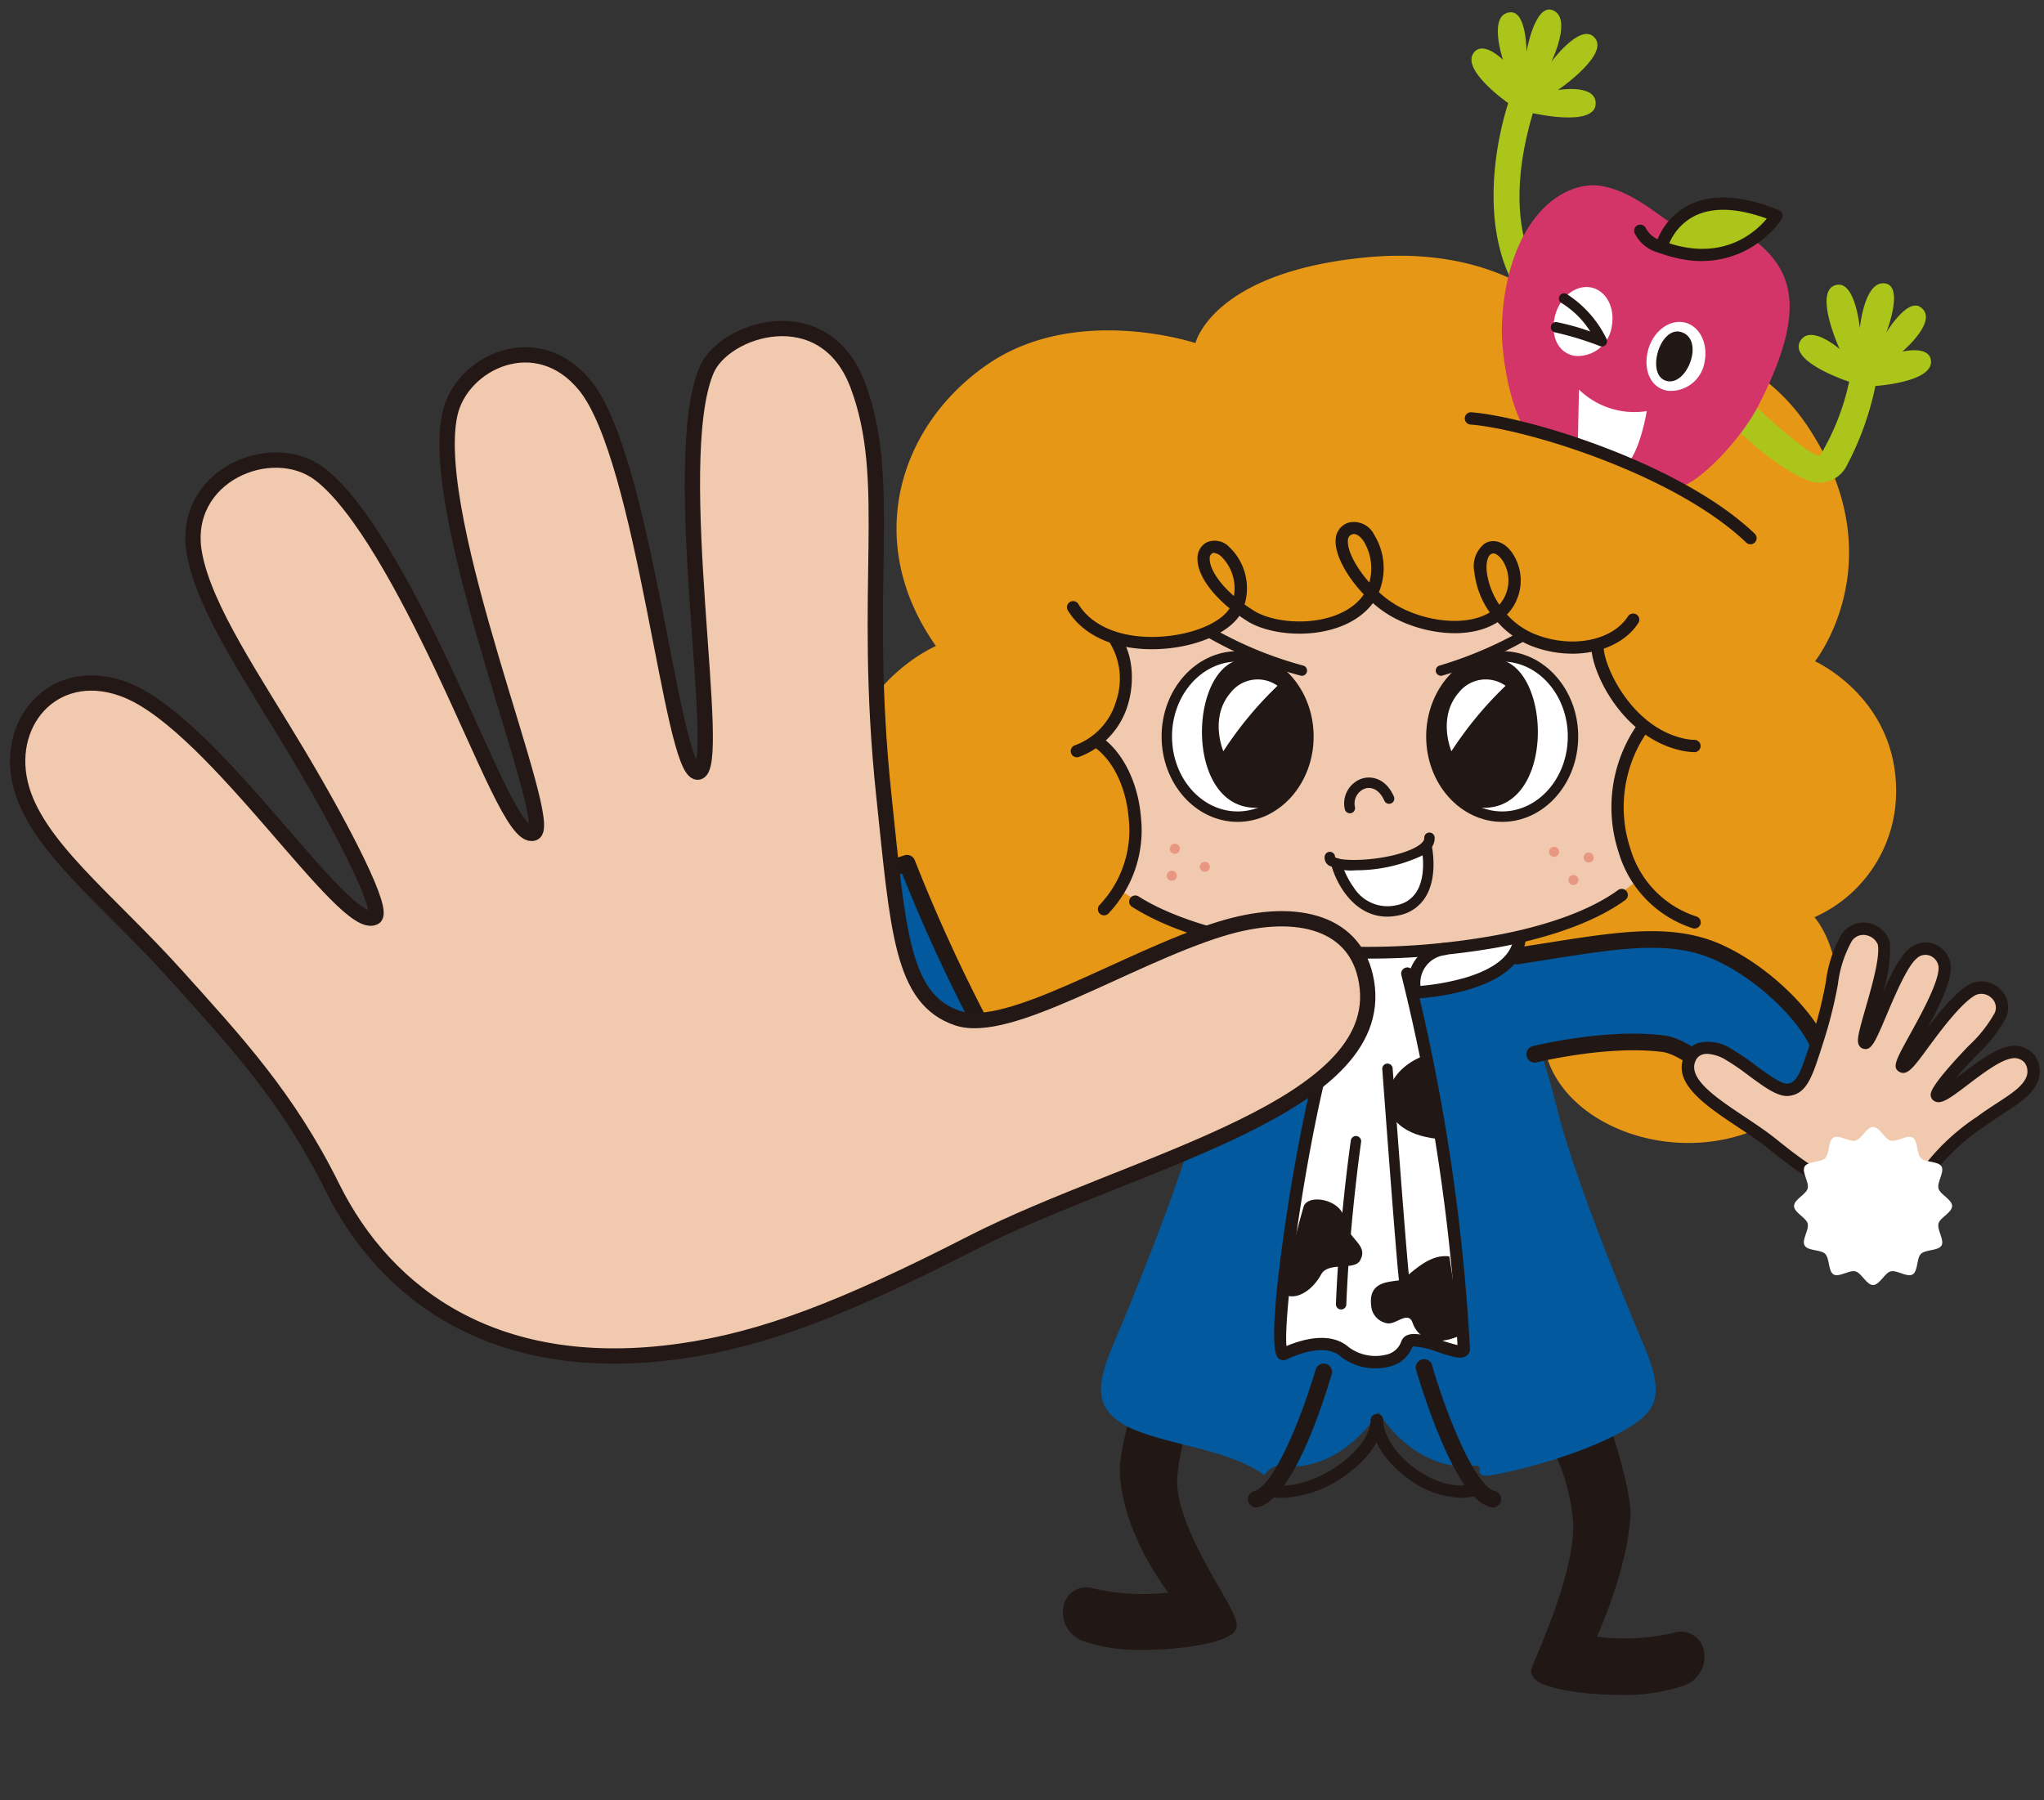 <svg xmlns="http://www.w3.org/2000/svg" xmlns:xlink="http://www.w3.org/1999/xlink" width="210.001" height="185" viewBox="0 0 210.001 185">
  <rect x="0" y="0" width="210.001" height="185" fill="#333333" stroke="none"/>
  <defs>
    <clipPath id="clip-path">
      <rect id="長方形_2" data-name="長方形 2" width="210.001" height="185" transform="translate(15.235 11.307)" fill="none"/>
    </clipPath>
  </defs>
  <g id="グループ_4" data-name="グループ 4" transform="translate(-15.235 -11.307)">
    <g id="グループ_3" data-name="グループ 3" clip-path="url(#clip-path)">
      <path id="パス_47" data-name="パス 47" d="M187.309,179.725a21.463,21.463,0,0,1-8.9.215s3.438-7.253,3.715-13.049c.1-2-1.673-7.62-1.673-7.62s-2.339.381-5.2.571a20.19,20.19,0,0,1,2.244,8.1c.1,5.811-4.408,14.8-4.328,15.145.381,1.619,10.759,2.551,14.957.808,2.478-1.029,2-4.852-.821-4.166" fill="#211714"/>
      <path id="パス_48" data-name="パス 48" d="M181.6,185.47c-3.34,0-6.674-.5-8.079-1.223a1.638,1.638,0,0,1-.964-1.019c-.065-.277,0-.425.587-1.841,1.136-2.72,3.8-9.09,3.724-13.438a19.622,19.622,0,0,0-2.138-7.757.631.631,0,0,1,.484-.98c2.791-.186,5.114-.561,5.137-.565a.633.633,0,0,1,.7.434c.074.234,1.8,5.751,1.7,7.84-.231,4.848-2.57,10.573-3.448,12.57a22.474,22.474,0,0,0,7.85-.38,2.4,2.4,0,0,1,3.069,1.537,3.146,3.146,0,0,1-1.856,3.826,19.087,19.087,0,0,1-6.771,1m-7.746-2.48c1.15,1.018,10.07,1.963,14.033.317a1.877,1.877,0,0,0,1.139-2.266c-.123-.375-.489-.965-1.569-.7a22,22,0,0,1-9.217.209.633.633,0,0,1-.4-.879c.034-.071,3.388-7.208,3.655-12.809.067-1.4-.936-5.06-1.486-6.884-.723.1-2.1.286-3.73.423a22.471,22.471,0,0,1,1.853,7.529c.076,4.612-2.655,11.153-3.821,13.946-.179.428-.362.867-.456,1.116" fill="#211714"/>
      <path id="パス_49" data-name="パス 49" d="M127.488,175.165a21.463,21.463,0,0,0,8.9.215s-5.334-6.4-5.468-13.049c-.04-2,1.673-7.62,1.673-7.62s2.34.381,5.2.571a20.206,20.206,0,0,0-2.244,8.1c-.1,5.811,6.747,14.08,6.081,15.145-.883,1.411-10.759,2.551-14.957.808-2.478-1.029-2-4.852.821-4.166" fill="#211714"/>
      <path id="パス_50" data-name="パス 50" d="M132.767,180.846a17.727,17.727,0,0,1-6.342-.932,3.146,3.146,0,0,1-1.856-3.826,2.4,2.4,0,0,1,3.069-1.537,22.761,22.761,0,0,0,7.628.414c-1.452-1.964-4.87-7.159-4.98-12.621-.042-2.08,1.629-7.584,1.7-7.817a.632.632,0,0,1,.706-.44c.023,0,2.346.379,5.137.565a.631.631,0,0,1,.484.98,19.622,19.622,0,0,0-2.138,7.757c-.056,3.434,2.568,8,4.3,11.03,1.585,2.76,2.111,3.749,1.679,4.439-.826,1.321-5.353,1.774-6.721,1.881-.916.072-1.812.107-2.671.107m-5.926-5.132a1.052,1.052,0,0,0-1.071.767,1.878,1.878,0,0,0,1.139,2.267c4.132,1.715,13.047.474,14.121-.5a19.317,19.317,0,0,0-1.645-3.2c-1.914-3.333-4.535-7.9-4.473-11.68a22.465,22.465,0,0,1,1.853-7.529c-1.625-.136-3-.318-3.726-.422a35.894,35.894,0,0,0-1.49,6.9c.128,6.344,5.27,12.594,5.322,12.656a.633.633,0,0,1-.315,1.013,22,22,0,0,1-9.217-.209,2.135,2.135,0,0,0-.5-.065" fill="#211714"/>
      <path id="パス_51" data-name="パス 51" d="M142.454,110.1c-.762-.857-2.513,1.267-3.085,1.458s.1,5.238.1,5.238l3.429,1.715Z" fill="#02599d"/>
      <path id="パス_52" data-name="パス 52" d="M142.049,108.064c.264.879.487,3.981,5.947,4.67,4.337.548,5.34.787,5.34.787a27.625,27.625,0,0,0-1.5,5.693c-.1,1.92,10.846,1.2,10.607.528s-1.728-6.527-1.728-6.527a17.627,17.627,0,0,0,7.151-1.68c3.215-1.679,3.6-3.84,3.312-3.983,0,0-29.273.031-29.129.512" fill="#fff"/>
      <path id="パス_53" data-name="パス 53" d="M184.2,149.742c-3.25-7.7-7.272-17.846-8.92-24.235a77.5,77.5,0,0,0-5-14.379c.362-1.559.569-2.47.569-2.47s-6.626,5.036-14,5.036-14-5.036-14-5.036.208.911.569,2.47a77.489,77.489,0,0,0-5,14.379c-1.646,6.389-5.669,16.537-8.919,24.235-1.809,4.286-1.333,6.019.432,7.437,3.114,2.5,11.186,2.7,15.157,5.7.108.082.612-1.138,1.937-.949,3.612.517,7.529-1.846,9.822-5.525,2.293,3.679,6.211,6.042,9.823,5.525,1.324-.189-.425,1.383,1.937.949,4.9-.9,12.043-3.2,15.157-5.7,1.765-1.418,2.242-3.151.432-7.437" fill="#02599d"/>
      <path id="パス_54" data-name="パス 54" d="M171.424,106.579c.515,2.143-1.727,5.944-10.811,6.715l1.039,4s-.6-.344-4.63-.344-5.057.086-5.057.086l1.372-3.515a46.554,46.554,0,0,1-6.515-1.114c-2.09-.545-3.838-1.287-4.369-2.312a6.8,6.8,0,0,1-.568-2.194,109.671,109.671,0,0,1,15.909-1.838,114.181,114.181,0,0,1,13.63.515" fill="#fff"/>
      <path id="パス_55" data-name="パス 55" d="M130,102.727c1.673,1.625,9.247,6.2,27.049,6.2s27.443-6.3,28.525-8.95-3.825-27.466-4.219-27.664-52.948.732-52.948.732S126.46,99.284,130,102.727" fill="#f1c9ae"/>
      <path id="パス_56" data-name="パス 56" d="M161.752,98.371a8.368,8.368,0,0,1-4.379,1.571,32.754,32.754,0,0,1-4.854.068s1.6,5.831,6.177,4.858,3.056-6.5,3.056-6.5" fill="#fff"/>
      <path id="パス_57" data-name="パス 57" d="M201.712,79.257s8.265-10.366-.628-23.942c-7.971-12.173-22.549-8.736-22.549-8.736s-6.169-10.465-23.033-8.816c-15.738,1.538-17.446,8.8-17.446,8.8s-12.261-4.085-21.378,2.2S103.846,67,111.392,77.69c0,0-9.167,3.931-9.36,14.147-.217,11.527,8.845,12.941,8.845,12.941s-3.454,10.512,3.537,20.015c4.064,5.524,21.082,5.4,24.638-5.017.19-.557-1.136-.945-.984-1.46,1.062-3.606,2.345-5.49,2.922-7.721.491-1.9.7-3.042.7-3.042l-6.762-1.715-4.257-2.846s2.357-3.3,1.258-8.8-3.773-6.444-3.773-6.444a11.179,11.179,0,0,0,2.829-5.029,11.884,11.884,0,0,0-.746-5.648,18.806,18.806,0,0,0,7.931.122c3.616-.942,4.568-3.145,4.568-3.145s1.154,2,6.656,1.681,6.71-3.172,6.71-3.172,4.479,3.912,9.516,3.538c3.295-.244,3.579-1.388,3.579-1.388s2.687,3.462,6.3,3.462,3.894-.481,3.894-.481-.629,4.558,4.872,8.488c0,0-5.344,5.815-.943,15.718,0,0-4.558,3.614-5.659,3.614-.295,0-6.3,2.188-6.3,2.188-1.627,2.85,1.276,7.273,2.8,12.242,2.1,6.826,11.884,10.7,20.257,7.906,11.429-3.81,11.239-17.335,7.238-22.288a14.128,14.128,0,0,0,8.382-12.622c.2-9.862-8.332-13.674-8.332-13.674" fill="#e79716"/>
      <path id="パス_58" data-name="パス 58" d="M173.659,112.029c-.762-.857-2.921-2.191-3.492-2S168.8,114.5,168.8,114.5l1.937,5.334,3.429.1Z" fill="#02599d"/>
      <path id="パス_59" data-name="パス 59" d="M153.921,94.881a.534.534,0,0,1-.526-.444,2.692,2.692,0,0,1,1.791-3.129c.992-.3,2.442,0,3.255,1.848a.534.534,0,1,1-.977.432c-.532-1.2-1.366-1.44-1.969-1.256a1.638,1.638,0,0,0-1.048,1.924.532.532,0,0,1-.435.617.467.467,0,0,1-.091.008" fill="#211714"/>
      <path id="パス_60" data-name="パス 60" d="M178.844,99.759a.514.514,0,1,1-.059-.725.516.516,0,0,1,.059.725" fill="#e79782"/>
      <path id="パス_61" data-name="パス 61" d="M175.292,99.176a.515.515,0,1,1-.059-.726.516.516,0,0,1,.059.726" fill="#e79782"/>
      <path id="パス_62" data-name="パス 62" d="M177.282,102.077a.514.514,0,1,1-.059-.725.513.513,0,0,1,.059.725" fill="#e79782"/>
      <path id="パス_63" data-name="パス 63" d="M135.42,98.526a.515.515,0,1,0,.514-.514.514.514,0,0,0-.514.514" fill="#e79782"/>
      <path id="パス_64" data-name="パス 64" d="M138.505,100.379a.515.515,0,1,0,.515-.515.515.515,0,0,0-.515.515" fill="#e79782"/>
      <path id="パス_65" data-name="パス 65" d="M135.111,101.3a.515.515,0,1,0,.515-.515.515.515,0,0,0-.515.515" fill="#e79782"/>
      <path id="パス_66" data-name="パス 66" d="M176.772,78.479a11.658,11.658,0,0,1-4-.718A9.208,9.208,0,0,1,169.1,75.24c-3.023,1.921-7.777,1.182-10.9-.584a11.551,11.551,0,0,1-1.913-1.377,5.437,5.437,0,0,1-.4.484c-3.122,3.4-9.645,3.176-12.519,1.361-.275-.174-.542-.353-.8-.534-1.221,1.784-4.3,3.142-7.84,3.391-4.445.313-8.108-1.169-9.793-3.966a.632.632,0,0,1,1.082-.652c1.435,2.381,4.655,3.635,8.623,3.358,3.185-.224,5.993-1.417,6.924-2.9-2.074-1.706-3.322-3.6-3.3-5.12a1.842,1.842,0,0,1,.89-1.632,2.054,2.054,0,0,1,2.408.483,5.825,5.825,0,0,1,1.542,5.867q.438.318.935.633c2.456,1.552,8.249,1.758,10.913-1.147a4.218,4.218,0,0,0,.4-.515c-1.773-1.86-3.02-4.143-2.889-5.665a1.88,1.88,0,0,1,1.281-1.7,2.308,2.308,0,0,1,2.669,1.227,6.507,6.507,0,0,1,.492,5.907,10.808,10.808,0,0,0,1.9,1.4c2.79,1.578,6.958,2.2,9.49.684a8.885,8.885,0,0,1-1.58-4.117,2.953,2.953,0,0,1,1.06-2.966c.937-.554,2.056-.16,2.851,1a5.052,5.052,0,0,1-.565,6.3,7.858,7.858,0,0,0,3.135,2.117c3.7,1.355,7.69.531,9.287-1.917a.632.632,0,1,1,1.058.69c-1.312,2.012-3.911,3.131-6.783,3.131m-8.1-10.3a.45.45,0,0,0-.235.065c-.35.206-.524.9-.445,1.763a7.835,7.835,0,0,0,1.3,3.439,3.781,3.781,0,0,0,.307-4.575c-.056-.081-.489-.692-.93-.692m-28.7-.06a.321.321,0,0,0-.167.041.58.58,0,0,0-.268.564c-.015.886.772,2.33,2.488,3.832a4.592,4.592,0,0,0-1.287-4.052,1.317,1.317,0,0,0-.766-.385m14.394-1.937a.535.535,0,0,0-.183.032.626.626,0,0,0-.446.622c-.087,1.013.812,2.764,2.2,4.327a5.389,5.389,0,0,0-.564-4.214c-.129-.194-.549-.767-1.009-.767" fill="#211714"/>
      <path id="パス_67" data-name="パス 67" d="M189.316,88.6a7.758,7.758,0,0,1-1.705-.253c-5.923-1.539-8.944-8.224-8.873-10.618a.632.632,0,0,1,1.263.037c-.054,1.8,2.672,7.993,7.927,9.358a5.766,5.766,0,0,0,1.394.212h0a.632.632,0,0,1,0,1.264Z" fill="#211714"/>
      <path id="パス_68" data-name="パス 68" d="M189.34,106.723a.652.652,0,0,1-.189-.029,11.654,11.654,0,0,1-7.606-7.771,14.867,14.867,0,0,1,1.826-13.032.632.632,0,1,1,1.023.742,13.57,13.57,0,0,0-1.65,11.894,10.423,10.423,0,0,0,6.785,6.961.632.632,0,0,1-.189,1.235" fill="#211714"/>
      <path id="パス_69" data-name="パス 69" d="M125.876,89.124a.632.632,0,0,1-.224-1.223,6.851,6.851,0,0,0,4.275-4.62,7.077,7.077,0,0,0-.559-5.731.632.632,0,0,1,1.017-.75c1.164,1.577,1.474,4.389.754,6.837a8.169,8.169,0,0,1-5.039,5.446.633.633,0,0,1-.224.041" fill="#211714"/>
      <path id="パス_70" data-name="パス 70" d="M128.663,105.369a.632.632,0,0,1-.445-1.08,11.163,11.163,0,0,0,2.973-8.951c-.265-3.133-1.609-5.909-3.507-7.245a.632.632,0,0,1,.727-1.033c2.2,1.545,3.744,4.676,4.039,8.172a12.421,12.421,0,0,1-3.342,9.954.63.63,0,0,1-.445.183" fill="#211714"/>
      <path id="パス_71" data-name="パス 71" d="M155.829,109.816c-2.279,0-4.548-.1-6.754-.3-7.36-.666-13.432-2.409-17.56-5.04a.632.632,0,0,1,.679-1.065c6.178,3.938,20.168,6.9,36.286,4.082,3.193-.556,9.126-1.908,12.985-4.715a.632.632,0,1,1,.743,1.022c-4.065,2.957-10.21,4.363-13.511,4.938a75.888,75.888,0,0,1-12.868,1.076" fill="#211714"/>
      <path id="パス_72" data-name="パス 72" d="M160.611,113.925a.632.632,0,0,1-.623-.528,4.222,4.222,0,0,1,3.55-5.192.631.631,0,1,1,.211,1.245,2.888,2.888,0,0,0-2.575,3.169,24.761,24.761,0,0,0,4.488-.809c2.2-.637,4.871-1.877,5.075-4.172a.632.632,0,0,1,1.259.111c-.5,5.63-10.914,6.156-11.357,6.175h-.028" fill="#211714"/>
      <path id="パス_73" data-name="パス 73" d="M152.439,113.938c-1.974,0-7.36-.235-9.994-2.675A4.506,4.506,0,0,1,140.93,108a.632.632,0,0,1,.61-.652.646.646,0,0,1,.653.611,3.239,3.239,0,0,0,1.11,2.372c2.342,2.172,7.584,2.328,9.273,2.337a2.916,2.916,0,0,0-2.028-3,.632.632,0,1,1,.376-1.206,4.212,4.212,0,0,1,2.847,4.936.63.63,0,0,1-.6.528c-.054,0-.319.013-.737.013" fill="#211714"/>
      <path id="パス_74" data-name="パス 74" d="M165.312,165.225a9.527,9.527,0,0,1-5.424-1.992c-2.329-1.693-3.755-3.929-3.815-5.981a.632.632,0,0,1,1.263-.037c.047,1.639,1.31,3.554,3.294,5,2,1.455,4.25,2.065,5.866,1.591a.632.632,0,1,1,.355,1.213,5.486,5.486,0,0,1-1.539.21" fill="#211714"/>
      <path id="パス_75" data-name="パス 75" d="M159.823,111.352a204.828,204.828,0,0,1,5.8,38.534c.056,1.256-5.354-1.948-5.846-.475-.8,2.4-4.686,2.288-6.4.8s-4.517-.58-6.231.219,2.338-29.111,6.825-38.629" fill="#fff"/>
      <path id="パス_76" data-name="パス 76" d="M156.573,151.913a5.668,5.668,0,0,1-3.606-1.224c-1.484-1.286-4.115-.355-5.55.314a.758.758,0,0,1-.876-.156c-1.258-1.263.8-14.284,1.219-16.881,1.641-10.03,3.75-18.417,5.643-22.434a.632.632,0,0,1,1.143.538c-4.158,8.823-7.544,33.717-7.138,37.556,1.78-.746,4.555-1.478,6.387.108a4.6,4.6,0,0,0,3.859.778,2.091,2.091,0,0,0,1.529-1.3c.462-1.385,2.457-.728,4.217-.148a15.854,15.854,0,0,0,1.579.463,206.358,206.358,0,0,0-5.765-38.012.631.631,0,1,1,1.22-.325,207.187,207.187,0,0,1,5.824,38.669.878.878,0,0,1-.339.755c-.536.406-1.368.159-2.914-.35a8.3,8.3,0,0,0-2.641-.6,3.318,3.318,0,0,1-2.376,2.071,5.377,5.377,0,0,1-1.415.182m8.424-2h0Z" fill="#211714"/>
      <path id="パス_77" data-name="パス 77" d="M157.785,121.135s1.475,20.1,1.729,21.809" fill="#fff"/>
      <path id="パス_78" data-name="パス 78" d="M159.514,143.479a.536.536,0,0,1-.528-.456c-.255-1.71-1.675-21.027-1.735-21.849a.534.534,0,1,1,1.066-.078c.015.2,1.477,20.1,1.727,21.769a.536.536,0,0,1-.451.608.526.526,0,0,1-.079.006" fill="#211714"/>
      <path id="パス_79" data-name="パス 79" d="M154.546,128.563s-1.179,8.05-1.529,16.771" fill="#fff"/>
      <path id="パス_80" data-name="パス 80" d="M153.018,145.869H153a.534.534,0,0,1-.512-.556c.346-8.65,1.521-16.747,1.533-16.828a.535.535,0,0,1,1.058.155c-.012.08-1.179,8.124-1.523,16.716a.535.535,0,0,1-.534.513" fill="#211714"/>
      <path id="パス_81" data-name="パス 81" d="M164.142,140.42c-2.387-.342-4.325,2.317-5.093,2.445-1.145.192-3.24.128-2.941,2.6a1.979,1.979,0,0,0,1.7,1.832c.887.107,2.12-1.331,2.565-.042.464,1.339,1.982,2.625,5,1.239Z" fill="#211714"/>
      <path id="パス_82" data-name="パス 82" d="M149.181,135.269c.492-1.326,3.929-.713,4.186,1.344s2.572,2.572,1.585,4.243c-.614,1.045-3.248.07-3.985,1.415-.993,1.816-2.726,2.707-3.817,2.014a71.633,71.633,0,0,1,2.031-9.016" fill="#211714"/>
      <path id="パス_83" data-name="パス 83" d="M168.612,166.213a.837.837,0,0,1-.2-.023c-1.725-.409-3.494-2.888-5.408-7.576-1.341-3.285-2.244-6.414-2.281-6.546a.855.855,0,1,1,1.644-.471c1.458,5.079,4.421,12.449,6.44,12.928a.856.856,0,0,1-.2,1.688" fill="#211714"/>
      <path id="パス_84" data-name="パス 84" d="M147.053,165.225a5.614,5.614,0,0,1-1.574-.21.631.631,0,1,1,.355-1.212c1.815.531,4.654-.288,7.063-2.039,1.947-1.416,3.135-3.116,3.176-4.548a.632.632,0,0,1,.631-.614h.019a.632.632,0,0,1,.613.649c-.054,1.849-1.4,3.865-3.7,5.534a11.813,11.813,0,0,1-6.587,2.439" fill="#211714"/>
      <path id="パス_85" data-name="パス 85" d="M144.306,166.213a.856.856,0,0,1-.2-1.688c1.609-.381,4.206-5.527,6.315-12.512a.856.856,0,0,1,1.638.495c-3.365,11.142-6.179,13.355-7.558,13.682a.837.837,0,0,1-.2.023" fill="#211714"/>
      <path id="パス_86" data-name="パス 86" d="M161.557,119.783c-4.99,1.863-5.523,7.852,1.369,8.552Z" fill="#211714"/>
      <path id="パス_87" data-name="パス 87" d="M140.556,113.233c-6.1.572-21.526,3.619-23.812,4.762a162.4,162.4,0,0,1-8.325-17.982s-9.1,2.964-9.8,3.271,6.314,16.235,8.854,19.791c3.219,4.506,6.794,4.826,12.509,3.874,7.724-1.287,18.669-4,18.669-4" fill="#02599d"/>
      <path id="パス_88" data-name="パス 88" d="M115.6,128.24c-3.585,0-6.317-1.166-8.819-4.668-2.072-2.9-9.492-18.745-9.022-20.459a.932.932,0,0,1,.52-.612c.715-.314,8.943-3,9.879-3.3a.855.855,0,0,1,1.06.5,171.361,171.361,0,0,0,7.918,17.226c4.013-1.382,17.834-4.025,23.344-4.541a.855.855,0,1,1,.16,1.7c-6.025.565-21.4,3.624-23.51,4.676a.855.855,0,0,1-1.127-.344,164.039,164.039,0,0,1-8.076-17.342c-2.943.96-6.924,2.272-8.4,2.789.786,2.816,6.373,15.525,8.651,18.714,2.971,4.159,6.133,4.452,11.673,3.527,7.6-1.266,18.494-3.96,18.6-3.987a.856.856,0,0,1,.411,1.661c-.11.027-11.065,2.736-18.734,4.014a27.938,27.938,0,0,1-4.527.447" fill="#211714"/>
      <path id="パス_89" data-name="パス 89" d="M163.277,80.751a.535.535,0,0,1-.145-1.049,40.8,40.8,0,0,0,8.07-3.378.534.534,0,1,1,.533.926,41.066,41.066,0,0,1-8.312,3.481.53.53,0,0,1-.146.02" fill="#211714"/>
      <path id="パス_90" data-name="パス 90" d="M148.99,80.751a.522.522,0,0,1-.135-.018,39.883,39.883,0,0,1-9.314-3.8.535.535,0,0,1,.545-.92,39.538,39.538,0,0,0,9.038,3.689.535.535,0,0,1-.134,1.052" fill="#211714"/>
      <path id="パス_91" data-name="パス 91" d="M154.419,100.746a5.153,5.153,0,0,1-2.655-.5.946.946,0,0,1-.425-.968.534.534,0,0,1,1.059.112c.652.506,5.105.4,7.839-.8.862-.378,1.357-.811,1.325-1.159a.535.535,0,0,1,1.065-.1c.046.5-.147,1.239-1.326,1.917a16.028,16.028,0,0,1-6.882,1.489" fill="#211714"/>
      <path id="パス_92" data-name="パス 92" d="M171.055,109.547c8.441-1.286,14.05-2.511,19.05-1.013,6.35,1.9,14.6,10.411,12.064,13.967-1.541,2.158-2.346,4.51-5.079,3.174-2.972-1.452-7.929-6.72-10.922-7.111-5.843-.762-13.271,1.086-13.271,1.086" fill="#02599d"/>
      <path id="パス_93" data-name="パス 93" d="M198.537,126.922a4.169,4.169,0,0,1-1.822-.478,28.73,28.73,0,0,1-4.458-3.145c-2.179-1.727-4.647-3.685-6.2-3.887-5.61-.732-12.882,1.049-12.954,1.068a.856.856,0,0,1-.413-1.661c.309-.077,7.653-1.877,13.588-1.1,2.022.264,4.574,2.287,7.041,4.243a27.926,27.926,0,0,0,4.147,2.949c1.519.742,2.025.118,3.264-1.795.234-.361.475-.733.743-1.109a2.563,2.563,0,0,0,.068-2.362c-1.306-3.817-7.093-8.913-11.682-10.288-4.171-1.25-8.946-.494-15.554.552q-1.5.237-3.122.487a.855.855,0,0,1-.257-1.691c1.082-.165,2.118-.329,3.112-.486,6.832-1.081,11.769-1.861,16.312-.5,5.107,1.53,11.332,7.057,12.81,11.373a4.119,4.119,0,0,1-.295,3.911c-.245.343-.476.7-.7,1.044-.853,1.316-1.866,2.88-3.63,2.88" fill="#211714"/>
      <path id="パス_94" data-name="パス 94" d="M149.664,86.992c0,4.548-3.257,8.236-7.275,8.236s-7.276-3.688-7.276-8.236,3.258-8.236,7.276-8.236,7.275,3.686,7.275,8.236" fill="#fff"/>
      <path id="パス_95" data-name="パス 95" d="M142.389,95.763c-4.307,0-7.811-3.935-7.811-8.771s3.5-8.771,7.811-8.771,7.809,3.934,7.809,8.771-3.5,8.771-7.809,8.771m0-16.473c-3.717,0-6.742,3.455-6.742,7.7s3.025,7.7,6.742,7.7,6.74-3.456,6.74-7.7-3.023-7.7-6.74-7.7" fill="#211714"/>
      <path id="パス_96" data-name="パス 96" d="M143.694,79.03c-6.692-.72-7.207,17.295,2.059,15.1a7.221,7.221,0,0,0,3.912-5.939,11.76,11.76,0,0,0-1.132-5.713,7.488,7.488,0,0,0-4.839-3.448" fill="#211714"/>
      <path id="パス_97" data-name="パス 97" d="M162.295,86.992c0,4.548,3.258,8.236,7.276,8.236s7.275-3.688,7.275-8.236-3.258-8.236-7.275-8.236-7.276,3.686-7.276,8.236" fill="#fff"/>
      <path id="パス_98" data-name="パス 98" d="M169.57,95.763c-4.307,0-7.81-3.935-7.81-8.771s3.5-8.771,7.81-8.771,7.81,3.934,7.81,8.771-3.5,8.771-7.81,8.771m0-16.473c-3.717,0-6.741,3.455-6.741,7.7s3.024,7.7,6.741,7.7,6.741-3.456,6.741-7.7-3.024-7.7-6.741-7.7" fill="#211714"/>
      <path id="パス_99" data-name="パス 99" d="M168.266,79.03c6.691-.72,7.206,17.295-2.06,15.1a7.221,7.221,0,0,1-3.911-5.939,11.76,11.76,0,0,1,1.132-5.713,7.488,7.488,0,0,1,4.839-3.448" fill="#211714"/>
      <path id="パス_100" data-name="パス 100" d="M169.921,81.777a37.938,37.938,0,0,0-5.566,6.728s-1.481-3.461.762-6.037a3.514,3.514,0,0,1,4.8-.691" fill="#fff"/>
      <path id="パス_101" data-name="パス 101" d="M146.489,81.777a37.937,37.937,0,0,0-5.566,6.728s-1.481-3.461.762-6.037a3.514,3.514,0,0,1,4.8-.691" fill="#fff"/>
      <path id="パス_102" data-name="パス 102" d="M157.753,105.5c-3.4,0-5.233-3.376-5.751-5.349a.535.535,0,0,1,1.034-.272,8.886,8.886,0,0,0,1.289,2.633,4.085,4.085,0,0,0,4.359,1.819,3.057,3.057,0,0,0,2.069-1.358c1.147-1.787.52-4.619.513-4.647a.535.535,0,0,1,1.042-.24c.031.134.736,3.292-.653,5.46a4.129,4.129,0,0,1-2.753,1.832,5.662,5.662,0,0,1-1.149.122" fill="#211714"/>
      <path id="パス_103" data-name="パス 103" d="M175.223,41.925s-6.681-4.909-2.506-18.991c0,0,6.4,1.484,6.459-.973.046-2.085-3.883-1.4-3.883-1.4s5.643-3.845,3.629-5.525c-1.464-1.223-4.3,2.622-4.3,2.622s2.189-4.491.147-5.3c-1.845-.728-2.7,4.273-2.7,4.273s.022-4.153-1.648-4.06c-2.37.135-.771,4.877-.771,4.877s-1.966-1.961-2.958-.78c-1.49,1.773,3.5,5.234,3.5,5.234s-5.014,14.381,3.236,22.139Z" fill="#acc51b"/>
      <path id="パス_104" data-name="パス 104" d="M193.017,50.672s8.628,8.288,9.251,7.376a24.574,24.574,0,0,0,2.947-7.513s-6.247-2.04-5.025-4.172c1.038-1.809,4.046.811,4.046.811s-2.839-6.21-.247-6.6c1.887-.29,2.326,4.469,2.326,4.469s.451-4.975,2.616-4.608c1.954.331.1,5.053.1,5.053s2.13-3.565,3.51-2.622c1.959,1.342-1.863,4.573-1.863,4.573s2.7-.662,2.936.863c.358,2.288-5.7,2.668-5.7,2.668a30.451,30.451,0,0,1-2.9,8.1,3.142,3.142,0,0,1-4.206,1.527c-3.913-1.579-9.125-7.1-9.125-7.1Z" fill="#acc51b"/>
      <path id="パス_105" data-name="パス 105" d="M169.542,45.917s-.407-7.875,3.825-12.731c1.753-2.009,4.266-3.235,6.658-2.726,3.388.72,6.123,3.506,6.931,3.708,1.379.343,5.207-.992,8.922,2.136s4.851,7.3-.01,16.734c-2.074,4.025-7.425,9.209-8.628,8.159-1.3-1.135-5.288-2.4-7.079-3.113-4.459-1.777-8.138-2.384-8.39-2.845-2.028-3.719-2.229-9.322-2.229-9.322" fill="#d43569"/>
      <path id="パス_106" data-name="パス 106" d="M177.46,51.337a8.143,8.143,0,0,0,6.961,2.213s-.551,3.471-1.754,5.131c0,0-2.874-1.251-5.32-2.113Z" fill="#fff"/>
      <path id="パス_107" data-name="パス 107" d="M184.484,47.625c-.381,2.005.51,3.612,2.136,3.841a3.527,3.527,0,0,0,3.751-3.013c.379-2-.631-3.812-2.255-4.041s-3.253,1.211-3.632,3.213" fill="#fff"/>
      <path id="パス_108" data-name="パス 108" d="M174.936,44.04c-.38,2,.511,3.613,2.137,3.84a3.526,3.526,0,0,0,3.751-3.014c.379-2-.631-3.811-2.255-4.04s-3.253,1.212-3.633,3.214" fill="#fff"/>
      <path id="パス_109" data-name="パス 109" d="M185.929,36.7s1.77-7.307,11.826-3.216c0,0-3.791,6.2-11.826,3.216" fill="#acc51b"/>
      <path id="パス_110" data-name="パス 110" d="M185.709,37.289a.632.632,0,0,1-.4-.741,6.825,6.825,0,0,1,3.393-4.143c2.373-1.216,5.5-1.051,9.285.49a.632.632,0,0,1,.3.915,10.03,10.03,0,0,1-9.662,4.225,13.626,13.626,0,0,1-2.922-.746M189.3,33.52a5.607,5.607,0,0,0-2.565,2.788c5.635,1.816,8.883-1.168,10.02-2.536-3.072-1.119-5.578-1.2-7.455-.252" fill="#211714"/>
      <path id="パス_111" data-name="パス 111" d="M185.846,37.323a.632.632,0,0,0,.28-1.227,2.7,2.7,0,0,1-1.777-1.3.639.639,0,0,0-.809-.367.626.626,0,0,0-.381.792,3.781,3.781,0,0,0,2.573,2.073.67.67,0,0,0,.114.026" fill="#211714"/>
      <path id="パス_112" data-name="パス 112" d="M194.994,67.233a.631.631,0,0,0,.521-1.082c-7.486-7.169-23.155-12-29.106-12.477a.631.631,0,1,0-.1,1.259c5.8.463,21.057,5.163,28.333,12.13a.627.627,0,0,0,.352.17" fill="#211714"/>
      <path id="パス_113" data-name="パス 113" d="M179.739,46.906a.541.541,0,0,0,.461-.164.535.535,0,0,0,.1-.59,11.338,11.338,0,0,0-4.119-4.644.535.535,0,0,0-.523.933,9.165,9.165,0,0,1,2.962,2.933,24.436,24.436,0,0,0-3.432-.964.541.541,0,0,0-.617.438.535.535,0,0,0,.438.616,32.433,32.433,0,0,1,4.612,1.41.593.593,0,0,0,.122.032" fill="#211714"/>
      <path id="パス_114" data-name="パス 114" d="M187.974,45.431c2.449.769.585,5.633-1.551,5.015s-.647-5.7,1.551-5.015" fill="#211714"/>
      <path id="パス_115" data-name="パス 115" d="M197.4,128.911c-3.664-2.973-10-5.713-8.525-8.869.626-1.338,2.21-1.368,3.928-.406,2.2,1.236,4.767,3.818,6.158,3.66,1.524-.173,1.979-1.9,3.06-5.234,1.7-5.215,1.425-8.007,2.874-10.261a2.159,2.159,0,0,1,3.9.456c.482,2.562-2.619,10.065-1.933,10.21.668.142,3.012-7.628,4.919-9.175a1.975,1.975,0,0,1,3.269,1.452c0,2.825-4.914,9.809-4.365,10.146.414.252,1.59-1.614,3.25-3.787,1.252-1.637,2.886-3.585,4.084-4.149a2.09,2.09,0,0,1,2.747,2.675c-.542,1.349-2.213,2.916-3.722,4.55-1.6,1.735-3.027,3.5-2.781,3.7.672.545,5.021-3.967,7.46-4.414a1.985,1.985,0,0,1,2.217,2.914c-.69,1.481-2.821,2.46-4.964,4.018a23,23,0,0,0-5.093,4.524c-1.97,2.5-5.223,3.917-9.692,2.291-2.045-.745-3.9-1.957-6.789-4.3" fill="#f1c9ae"/>
      <path id="パス_116" data-name="パス 116" d="M207.844,134.545a11.321,11.321,0,0,1-3.876-.742c-2.045-.745-3.934-1.939-6.971-4.4-.943-.766-2.1-1.536-3.216-2.28-3.341-2.228-6.8-4.531-5.483-7.347a2.4,2.4,0,0,1,1.452-1.307,4.361,4.361,0,0,1,3.357.617,25.684,25.684,0,0,1,2.557,1.741c1.152.853,2.593,1.9,3.221,1.843.982-.112,1.4-1.288,2.329-4.174l.2-.627a45.493,45.493,0,0,0,1.409-5.658,13.126,13.126,0,0,1,1.534-4.75,2.657,2.657,0,0,1,2.822-1.3,2.809,2.809,0,0,1,2.229,1.98,14.212,14.212,0,0,1-.767,5.26c.867-1.968,1.8-3.841,2.733-4.6a2.54,2.54,0,0,1,2.768-.4,2.666,2.666,0,0,1,1.531,2.336c0,1.525-1.178,3.93-2.369,6.137l.121-.159c1.854-2.424,3.266-3.843,4.317-4.337a2.712,2.712,0,0,1,2.975.565,2.569,2.569,0,0,1,.627,2.917,14.333,14.333,0,0,1-2.955,3.8c-.3.312-.6.627-.89.944-.546.592-1,1.107-1.368,1.544.172-.129.34-.257.5-.376,1.65-1.25,3.519-2.667,4.973-2.933a2.636,2.636,0,0,1,2.659.91,2.785,2.785,0,0,1,.244,2.891c-.57,1.226-1.881,2.08-3.4,3.069-.574.374-1.168.761-1.764,1.194l-.256.186a21.466,21.466,0,0,0-4.713,4.219,8.175,8.175,0,0,1-6.528,3.235M190.624,119.6a1.587,1.587,0,0,0-.487.07,1.132,1.132,0,0,0-.695.639c-.854,1.832,2.142,3.829,5.04,5.76,1.142.761,2.322,1.548,3.311,2.351,2.917,2.366,4.707,3.5,6.608,4.2,3.673,1.336,6.861.6,8.98-2.089a22.452,22.452,0,0,1,4.962-4.458l.255-.186c.622-.452,1.23-.848,1.818-1.231,1.356-.883,2.528-1.646,2.945-2.542a1.532,1.532,0,0,0-.1-1.585,1.394,1.394,0,0,0-1.432-.441c-1.159.212-2.977,1.59-4.437,2.7-1.889,1.432-2.838,2.152-3.535,1.587a.711.711,0,0,1-.26-.506c-.018-.248-.06-.829,2.975-4.113.3-.322.6-.642.9-.958a13.755,13.755,0,0,0,2.7-3.4,1.315,1.315,0,0,0-.321-1.527,1.486,1.486,0,0,0-1.571-.341c-.586.275-1.729,1.186-3.852,3.961-.406.532-.783,1.045-1.127,1.512-1.474,2.006-2.146,2.922-2.953,2.43-.74-.452-.309-1.234,1.12-3.827,1.172-2.128,2.944-5.344,2.941-6.857a1.4,1.4,0,0,0-.809-1.2,1.282,1.282,0,0,0-1.43.237c-.96.779-2.2,3.69-3.1,5.817-1.192,2.809-1.554,3.652-2.35,3.485a.718.718,0,0,1-.472-.34c-.277-.461-.124-1.135.648-3.819.638-2.218,1.512-5.254,1.268-6.552a1.615,1.615,0,0,0-1.229-.973,1.4,1.4,0,0,0-1.517.743,12.063,12.063,0,0,0-1.357,4.31,46.739,46.739,0,0,1-1.447,5.8l-.2.624c-1,3.117-1.557,4.834-3.388,5.042-1.131.125-2.513-.9-4.116-2.082a24.576,24.576,0,0,0-2.422-1.655,4.02,4.02,0,0,0-1.866-.586" fill="#211714"/>
      <path id="パス_117" data-name="パス 117" d="M115.069,139.041c16.691-8.537,43.569-13.962,40.439-27.441-1.328-5.721-7.467-7.138-14.923-4.815-9.592,2.988-21.68,10.908-26.96,9.148-5.777-1.925-6.121-9.02-7.583-22.867-2.286-21.664,1.071-32.288-2.708-42.245-3.425-9.028-13.72-5.777-15.525-1.444-3.985,9.562,1.889,41.281-.9,41.281-2.705,0-5.416-32.135-11.554-39.717C70.4,44.823,62.6,48.534,61.451,53.89c-2.344,10.977,11.014,42.177,8.606,43.026-1.82.641-4.848-7.581-9.516-17.391-3.515-7.392-8.261-16.316-12.45-19.5-4.948-3.756-14.286.151-12.887,8.136,1,5.683,6.2,13.157,10.721,20.75,4.8,8.067,8.876,16.1,7.763,16.668-3.069,1.565-16.248-19.557-25.361-23.305-7.118-2.926-12.551,2.845-11.017,9.5,1.459,6.326,8.937,11.885,15.978,19.708,6.167,6.852,11.524,12.6,16.067,21.784,5.6,11.323,17.071,19.532,35.785,16.888,8.558-1.211,16.786-4.389,29.929-11.111" fill="#f1c9ae"/>
      <path id="パス_118" data-name="パス 118" d="M115.069,139.041c16.691-8.537,43.569-13.962,40.439-27.441-1.328-5.721-7.467-7.138-14.923-4.815-9.592,2.988-21.68,10.908-26.96,9.148-5.777-1.925-6.121-9.02-7.583-22.867-2.286-21.664,1.071-32.288-2.708-42.245-3.425-9.028-13.72-5.777-15.525-1.444-3.985,9.562,1.889,41.281-.9,41.281-2.705,0-5.416-32.135-11.554-39.717C70.4,44.823,62.6,48.534,61.451,53.89c-2.344,10.977,11.014,42.177,8.606,43.026-1.82.641-4.848-7.581-9.516-17.391-3.515-7.392-8.261-16.316-12.45-19.5-4.948-3.756-14.286.151-12.887,8.136,1,5.683,6.2,13.157,10.721,20.75,4.8,8.067,8.876,16.1,7.763,16.668-3.069,1.565-16.248-19.557-25.361-23.305-7.118-2.926-12.551,2.845-11.017,9.5,1.459,6.326,8.937,11.885,15.978,19.708,6.167,6.852,11.524,12.6,16.067,21.784,5.6,11.323,17.071,19.532,35.785,16.888,8.558-1.211,16.786-4.389,29.929-11.111" fill="none" stroke="#231815" stroke-linecap="round" stroke-linejoin="round" stroke-width="1.571"/>
      <path id="パス_119" data-name="パス 119" d="M215.795,135.237c0,.675-1.233,1.179-1.4,1.8-.173.645.638,1.7.312,2.26s-1.65.394-2.115.858-.285,1.783-.857,2.114-1.616-.484-2.26-.312c-.622.166-1.126,1.4-1.8,1.4s-1.179-1.233-1.8-1.4c-.644-.172-1.7.638-2.26.312s-.393-1.65-.857-2.114-1.784-.286-2.114-.858.484-1.615.312-2.26c-.167-.622-1.4-1.126-1.4-1.8s1.233-1.179,1.4-1.8c.172-.645-.639-1.7-.312-2.26s1.65-.394,2.114-.858.286-1.783.857-2.114,1.616.484,2.26.312c.623-.166,1.127-1.4,1.8-1.4s1.179,1.233,1.8,1.4c.644.172,1.7-.638,2.26-.312s.394,1.65.858,2.114,1.783.286,2.114.858-.485,1.615-.312,2.26c.166.622,1.4,1.126,1.4,1.8" fill="#fff"/>
      <path id="パス_120" data-name="パス 120" d="M108.663,98.588Z" fill="#015592"/>
      <path id="パス_121" data-name="パス 121" d="M108.8,98.583" fill="#015592"/>
    </g>
  </g>
</svg>
